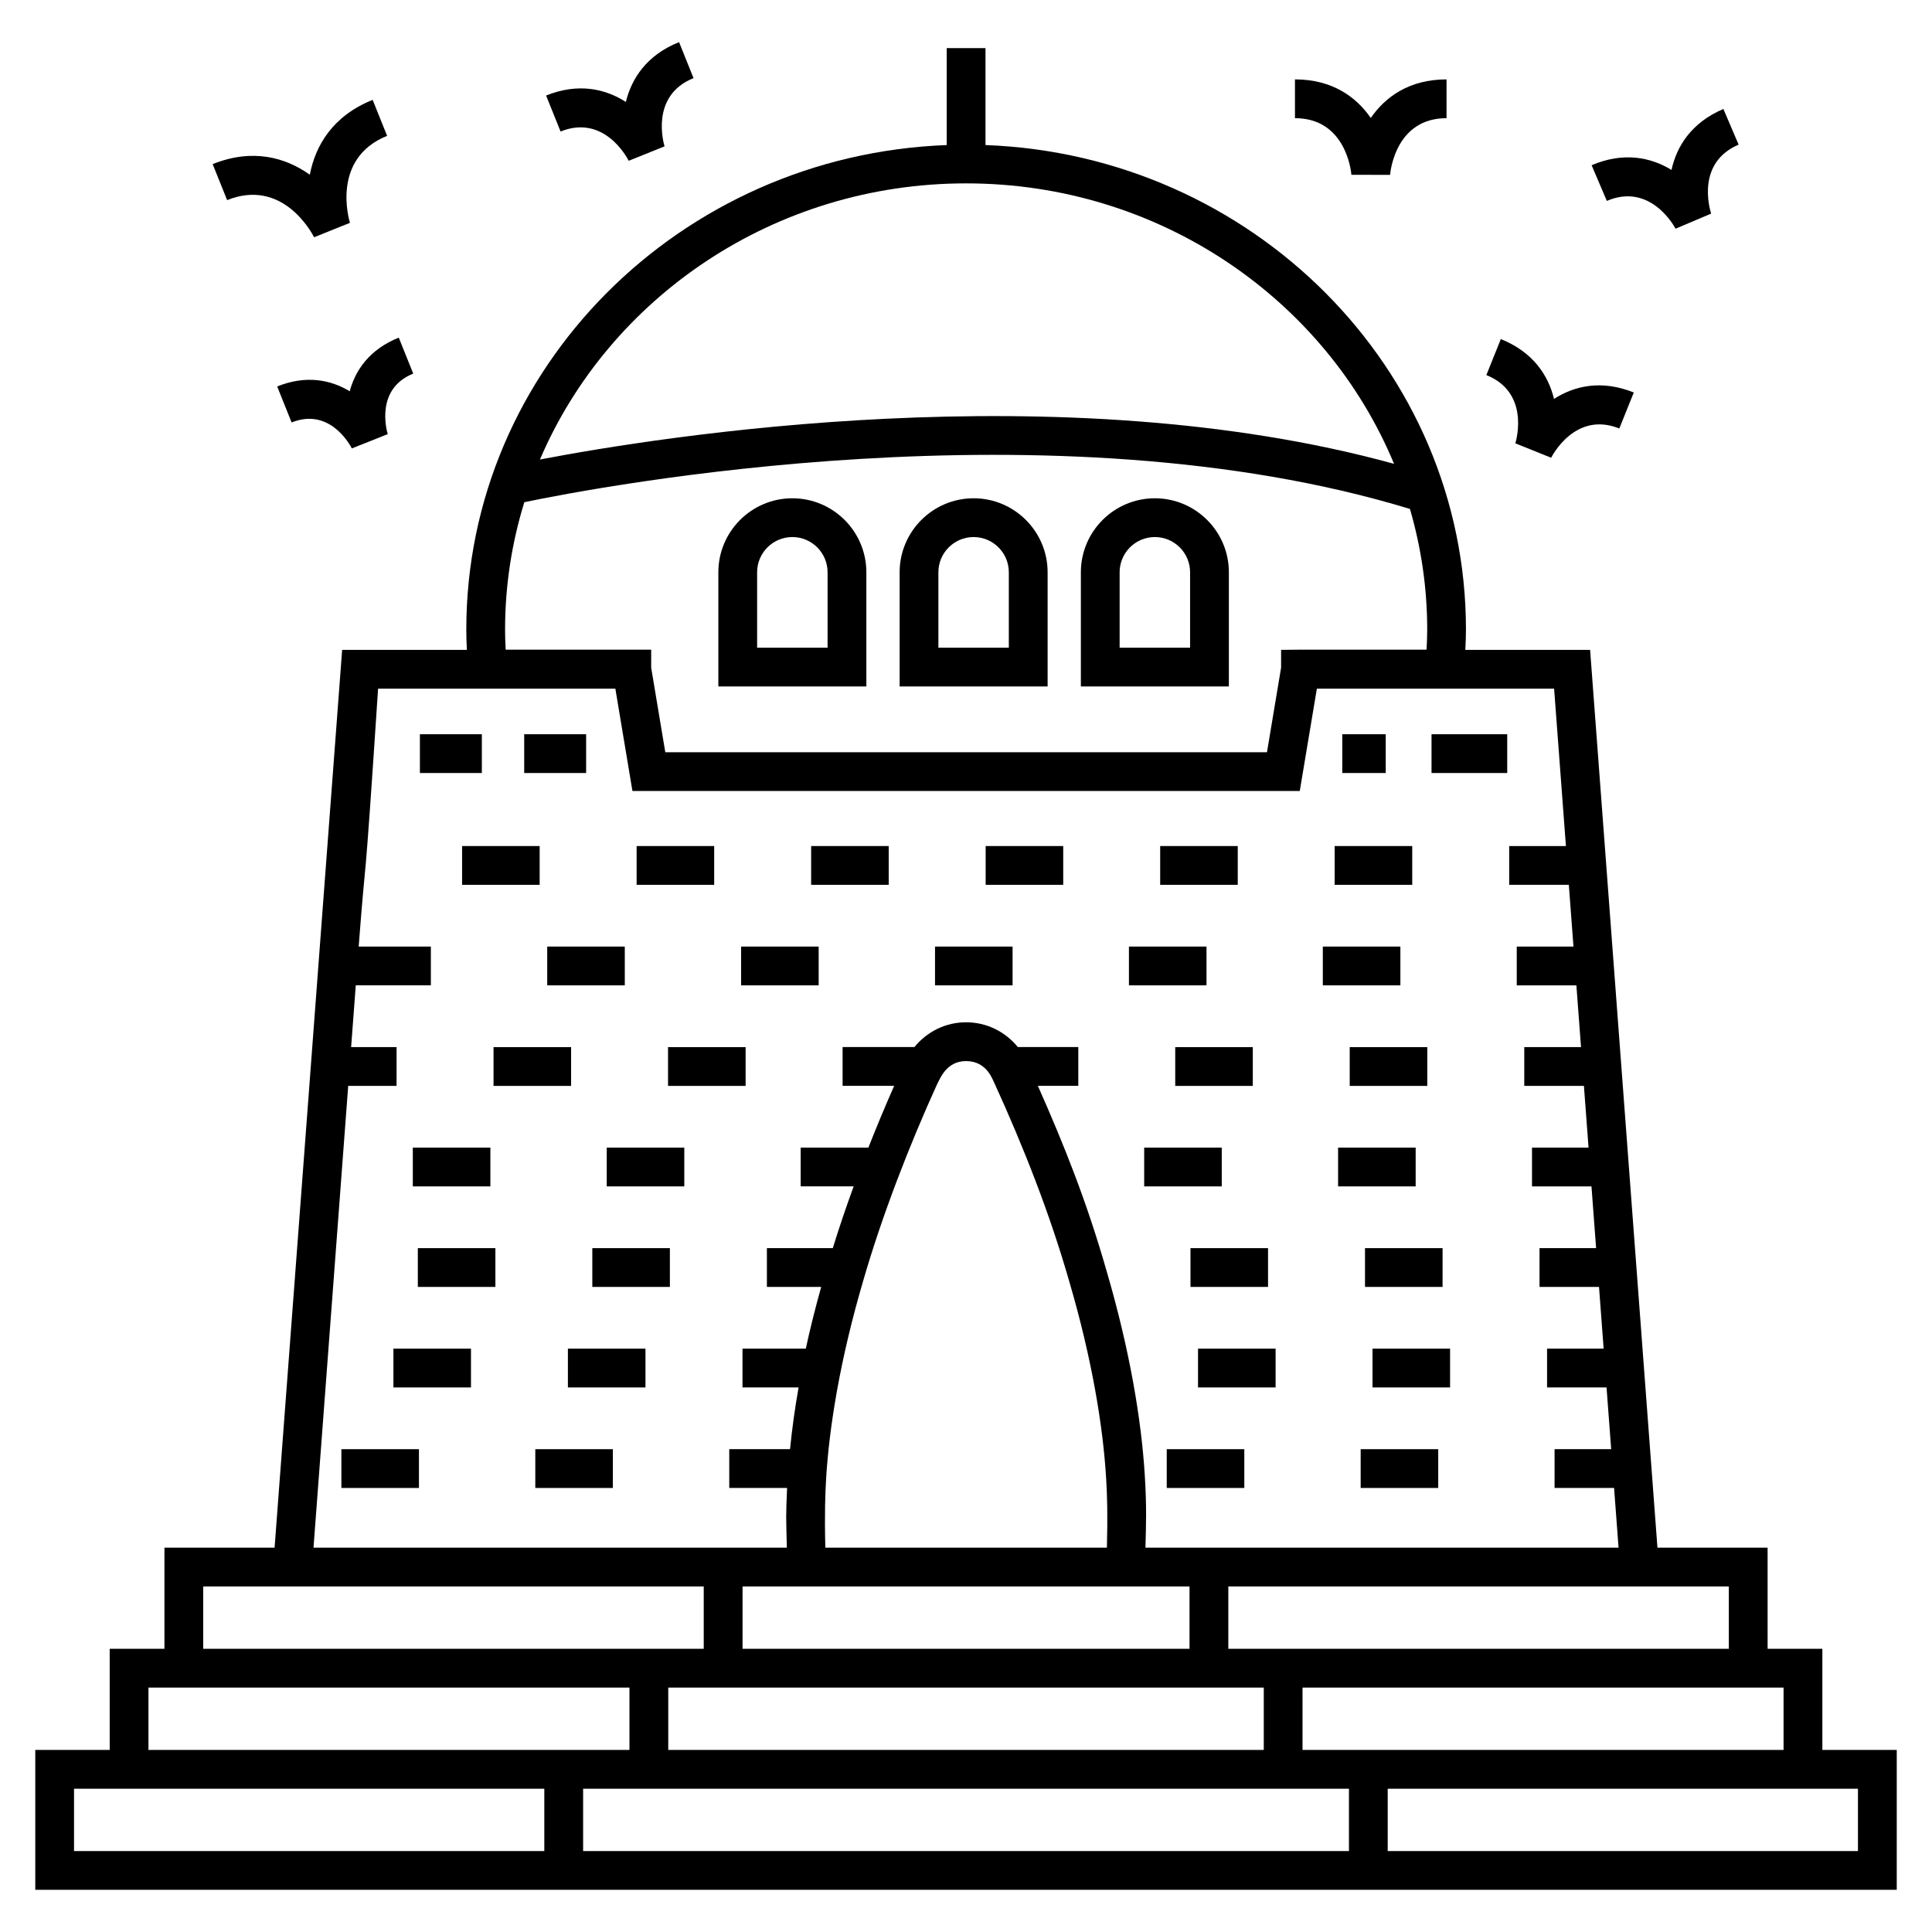 <?xml version="1.0" encoding="UTF-8"?>
<!-- Uploaded to: ICON Repo, www.iconrepo.com, Generator: ICON Repo Mixer Tools -->
<svg fill="#000000" width="800px" height="800px" version="1.1" viewBox="144 144 512 512" xmlns="http://www.w3.org/2000/svg">
 <g>
  <path d="m353.98 276.05c-10.812 0-19.609 8.797-19.609 19.609v30.262h39.223v-30.262c-0.004-10.812-8.801-19.609-19.613-19.609zm9.332 39.594h-18.668v-19.984c0-5.144 4.184-9.336 9.336-9.336 5.148 0 9.336 4.188 9.336 9.336v19.984z"/>
  <path d="m402.02 276.05c-10.812 0-19.609 8.797-19.609 19.609v30.262h39.219v-30.262c-0.004-10.812-8.801-19.609-19.609-19.609zm9.328 39.594h-18.664v-19.984c0-5.144 4.184-9.336 9.336-9.336 5.144 0 9.328 4.188 9.328 9.336z"/>
  <path d="m450.05 276.05c-10.812 0-19.609 8.797-19.609 19.609v30.262h39.223v-30.262c-0.004-10.812-8.801-19.609-19.613-19.609zm9.332 39.594h-18.668v-19.984c0-5.144 4.184-9.336 9.336-9.336 5.148 0 9.336 4.188 9.336 9.336v19.984z"/>
  <path d="m497.7 368.21h20.555v10.277h-20.555z"/>
  <path d="m358.96 368.21h20.555v10.277h-20.555z"/>
  <path d="m266.46 368.21h20.555v10.277h-20.555z"/>
  <path d="m405.21 368.21h20.555v10.277h-20.555z"/>
  <path d="m451.46 368.21h20.555v10.277h-20.555z"/>
  <path d="m312.71 368.21h20.555v10.277h-20.555z"/>
  <path d="m443.18 394.85h20.555v10.277h-20.555z"/>
  <path d="m391.79 394.85h20.555v10.277h-20.555z"/>
  <path d="m340.4 394.85h20.555v10.277h-20.555z"/>
  <path d="m494.56 394.85h20.555v10.277h-20.555z"/>
  <path d="m289.02 394.85h20.555v10.277h-20.555z"/>
  <path d="m274.79 421.5h20.555v10.277h-20.555z"/>
  <path d="m321.04 421.5h20.555v10.277h-20.555z"/>
  <path d="m501.69 421.5h20.555v10.277h-20.555z"/>
  <path d="m455.45 421.5h20.555v10.277h-20.555z"/>
  <path d="m304.79 448.13h20.555v10.277h-20.555z"/>
  <path d="m253.4 448.13h20.555v10.277h-20.555z"/>
  <path d="m447.22 448.13h20.555v10.277h-20.555z"/>
  <path d="m498.61 448.13h20.555v10.277h-20.555z"/>
  <path d="m300.97 474.77h20.555v10.277h-20.555z"/>
  <path d="m254.73 474.77h20.555v10.277h-20.555z"/>
  <path d="m459.49 474.77h20.555v10.277h-20.555z"/>
  <path d="m505.74 474.77h20.555v10.277h-20.555z"/>
  <path d="m248.26 501.41h20.555v10.277h-20.555z"/>
  <path d="m294.5 501.41h20.555v10.277h-20.555z"/>
  <path d="m461.49 501.41h20.555v10.277h-20.555z"/>
  <path d="m507.73 501.41h20.555v10.277h-20.555z"/>
  <path d="m234.47 528.05h20.555v10.277h-20.555z"/>
  <path d="m285.86 528.05h20.555v10.277h-20.555z"/>
  <path d="m504.59 528.05h20.555v10.277h-20.555z"/>
  <path d="m453.2 528.05h20.555v10.277h-20.555z"/>
  <path d="m255.28 338.58h16.414v10.277h-16.414z"/>
  <path d="m282.92 338.58h16.41v10.277h-16.41z"/>
  <path d="m523.37 338.58h20.059v10.277h-20.059z"/>
  <path d="m499.72 338.58h11.512v10.277h-11.512z"/>
  <path d="m646.66 607.75h-19.715v-26.797h-14.508l-0.004-26.805h-29.191l-17.848-237.93h-33.074c0.102-1.766 0.172-3.57 0.172-5.379 0-69.199-56.664-125.77-127.33-128.4v-25.684h-10.277v25.688c-70.66 2.637-127.31 59.207-127.31 128.4 0 1.711 0.051 3.5 0.152 5.379h-33.055l-17.902 237.92h-29.191v26.801l-14.508 0.004v26.797h-19.723v37.078h493.31zm-29.996-16.52v16.52h-127.48v-16.52h127.48zm-115.18 26.797v16.523h-202.95v-16.523zm-22.57-26.797v16.52h-157.82v-16.52zm-126.05-26.805h106.37v16.523l-118.45 0.004v-16.523zm10.074-28.719c0.844-13.812 3.762-31.664 9.785-52.168 4.969-17.262 12.285-36.098 19.59-52.156 0.781-1.367 2.363-6.184 7.715-6.184 5.68 0 7.098 5.254 7.473 5.773 7.777 17.039 14.711 34.664 19.852 52.59 6.047 20.582 8.961 38.496 9.781 52.148 0.293 4.734 0.43 9.707 0.207 18.438h-74.621c-0.227-8.824-0.027-14.477 0.219-18.441zm239.22 28.719v16.523l-132.64 0.004v-16.523c33.902-0.004 98.852-0.004 132.64-0.004zm-285.59-243.49v-4.766h-38.559c-0.105-1.883-0.16-3.644-0.16-5.324 0-11.73 1.801-23.055 5.102-33.758 19.754-4.121 139.98-27.078 234.7 1.789 2.957 10.176 4.574 20.891 4.574 31.969 0 1.77-0.074 3.551-0.18 5.324h-33.402l-5.141 0.051v4.711l-3.742 22.414-159.45 0.004zm83.461-128.34c51.34 0 95.352 30.816 113.41 74.324-88.359-24.305-194.75-7.199-226.35-1.141 18.344-42.906 62.051-73.184 112.94-73.184zm-163.75 239.17h12.816v-10.277h-12.043l1.23-16.363h19.902v-10.277h-19.129c2.231-29.328 1.055-6.363 5.141-68.348h62.879l4.527 27.125h176.85l4.531-27.125h62.871l3.129 41.711h-15.031v10.277h15.805l1.227 16.363h-15.031v10.277h15.805l1.227 16.363h-15.039v10.277h15.809l1.227 16.363h-14.984v10.277h15.758l1.227 16.363-14.992-0.008v10.277h15.762l1.227 16.363h-14.992v10.277h15.762l1.227 16.363h-15v10.277h15.77l1.188 15.824-125.38-0.004c0.152-6.066 0.359-10.457-0.168-19.066-0.879-14.535-3.93-33.141-10.168-54.387-5.164-18.004-11.023-32.812-18.176-48.934h10.715v-10.27h-16.023c-3.363-4.121-8.293-6.566-13.707-6.566-5.375 0-10.285 2.41-13.699 6.566h-19.031v10.277h13.668c-2.414 5.461-4.691 10.918-6.832 16.363h-17.945v10.277h14.043c-2.016 5.496-3.856 10.953-5.531 16.363h-17.465v10.277h14.391c-1.59 5.699-2.961 11.145-4.078 16.363h-16.781v10.277h14.867c-1 5.59-1.738 11.039-2.266 16.363h-16.109v10.277h15.324c-0.336 7.848-0.262 7.398-0.062 15.824h-125.44zm-38.43 132.66h132.65v16.523l-132.65 0.004zm-14.508 26.805h127.47v16.52h-127.47zm-19.723 26.797h124.63v16.523h-124.63zm472.76 16.523h-124.62v-16.523h124.62z"/>
  <path d="m555.08 265.31c0.25-0.508 6.387-12.445 18.055-7.758l3.836-9.535c-8.602-3.461-15.762-1.75-21.141 1.695-1.512-6.211-5.504-12.398-14.098-15.852l-3.832 9.539c11.34 4.551 8.078 16.742 7.68 18.09z"/>
  <path d="m604.75 182.33-4.035-9.453c-8.516 3.637-12.379 9.906-13.75 16.152-5.461-3.328-12.668-4.871-21.172-1.242l4.035 9.453c11.234-4.801 17.543 6.129 18.215 7.363l9.43-3.996c-0.434-1.363-3.961-13.48 7.277-18.277z"/>
  <path d="m327.79 164.7-3.832-9.539c-8.59 3.449-12.586 9.637-14.098 15.852-5.379-3.441-12.535-5.152-21.141-1.699l3.836 9.539c11.336-4.578 17.414 6.504 18.055 7.754l9.504-3.82c-0.168-0.543-4.004-13.398 7.676-18.086z"/>
  <path d="m253.51 243.01-3.832-9.535c-7.75 3.113-11.492 8.613-13.004 14.211-4.969-3-11.477-4.383-19.219-1.27l3.824 9.539c10.027-4.019 15.395 5.777 15.961 6.883l9.516-3.789c-0.363-1.223-3.246-12.023 6.754-16.039z"/>
  <path d="m246.59 180-3.836-9.535c-10.625 4.269-15.184 12.152-16.648 19.84-6.375-4.543-15.121-7.086-25.75-2.812l3.836 9.539c14.508-5.824 22.23 8.234 23.047 9.84l9.504-3.82c-0.215-0.695-5.082-17.051 9.848-23.051z"/>
  <path d="m487.18 165.04v10.277c13.199 0 14.824 13.488 14.961 15.004l10.242 0.023c0.141-1.539 1.766-15.027 14.965-15.027v-10.277c-9.875 0-16.219 4.629-20.082 10.223-3.863-5.594-10.207-10.223-20.086-10.223z"/>
 </g>
</svg>